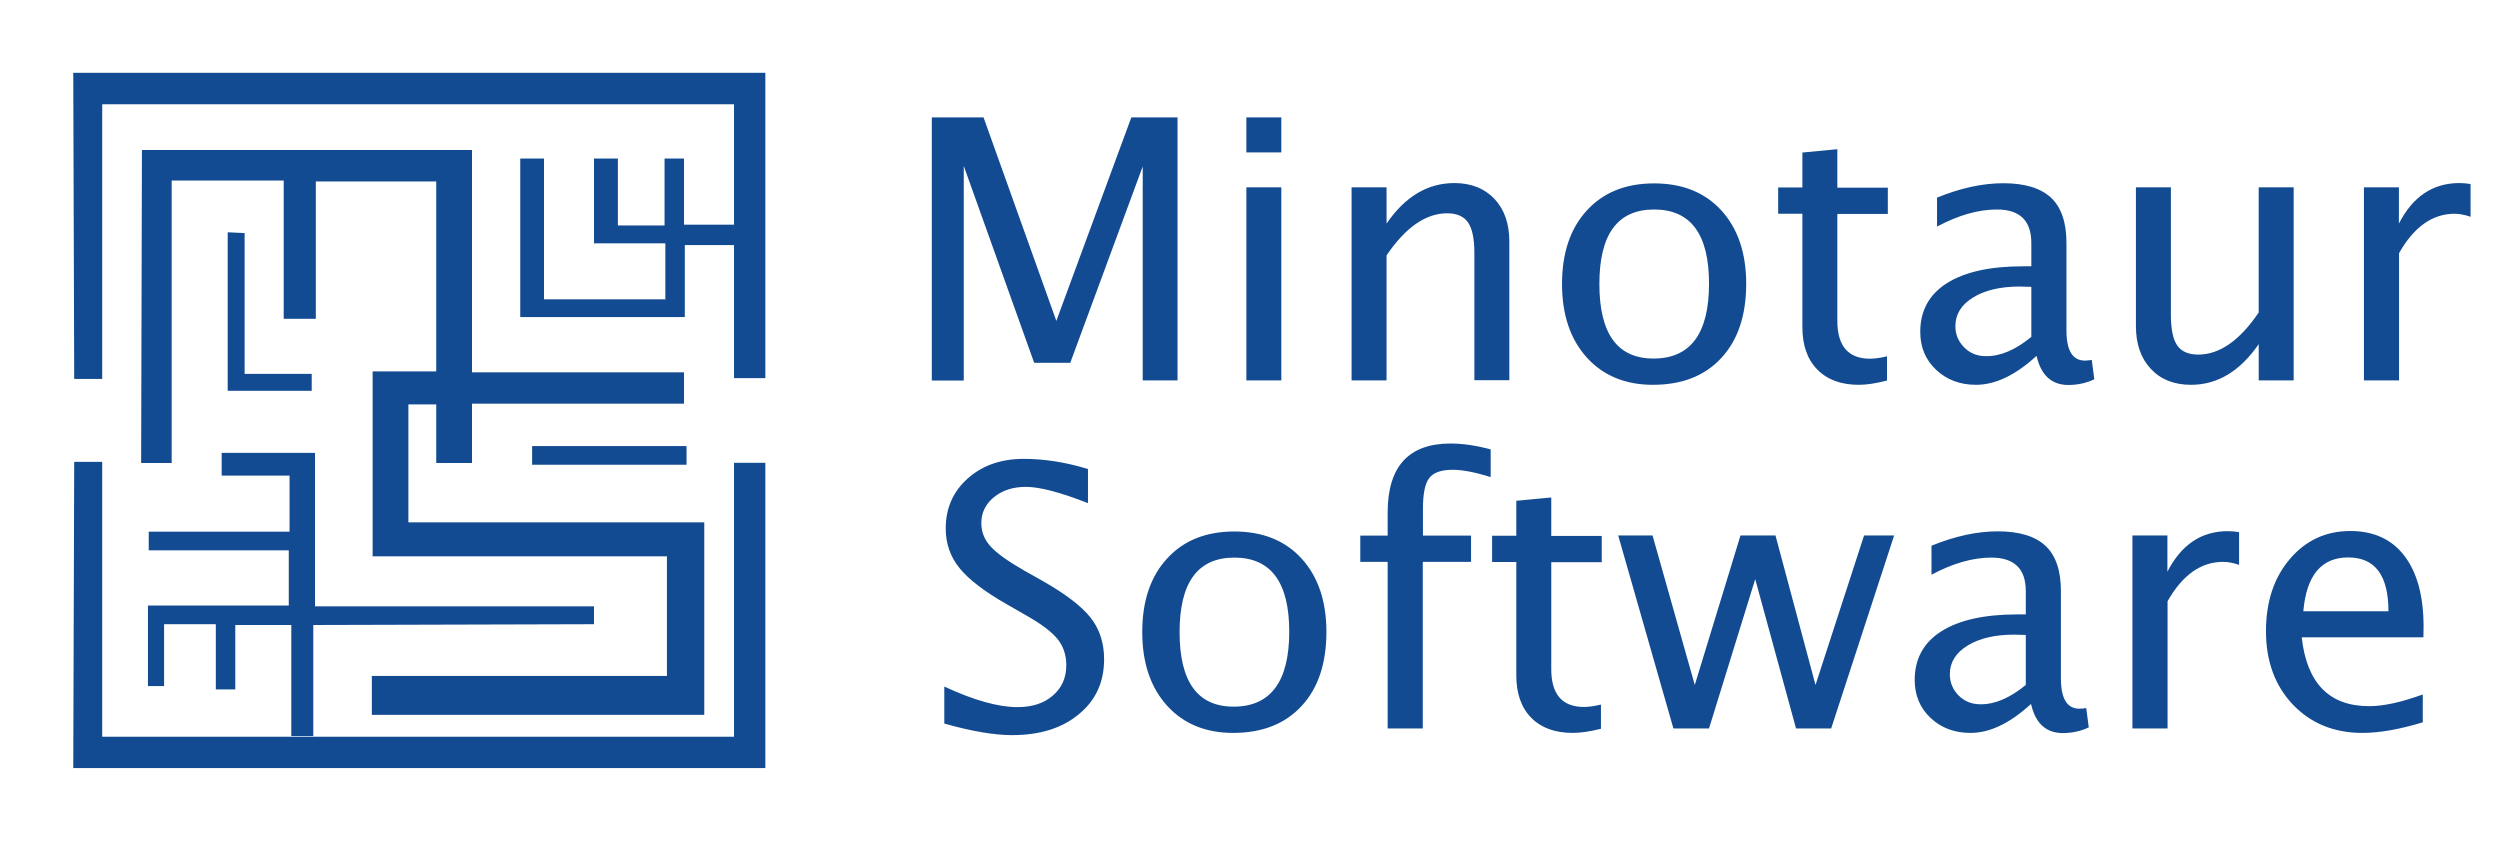 <svg xmlns="http://www.w3.org/2000/svg" xml:space="preserve" style="enable-background:new 0 0 158 54" viewBox="0 0 158 54"><style>.st5{fill-rule:evenodd;clip-rule:evenodd;fill:#124b92}</style><linearGradient id="SVGID_1_" x1="-47.667" x2="-46.96" y1="41.856" y2="41.149" gradientUnits="userSpaceOnUse"><stop offset="0" style="stop-color:#20ac4b"/><stop offset=".983" style="stop-color:#19361a"/></linearGradient><g id="Layer_1_copy"><path d="M58.89 24.04V7.42h3.27l4.6 12.86L71.5 7.42h2.92v16.62h-2.2V10.52l-4.58 12.41h-2.28l-4.45-12.44v13.56h-2.02zm19.88-14.4V7.42h2.21v2.21h-2.21zm0 14.4v-12.2h2.21v12.2h-2.21zm6.65 0v-12.2h2.21v2.29c1.17-1.71 2.6-2.56 4.29-2.56 1.06 0 1.9.34 2.53 1 .63.67.94 1.57.94 2.7v8.76h-2.21V16c0-.91-.13-1.55-.4-1.94-.27-.39-.71-.58-1.32-.58-1.35 0-2.63.89-3.83 2.66v7.9h-2.21zm19.04.28c-1.74 0-3.14-.58-4.18-1.73-1.04-1.16-1.56-2.7-1.56-4.64 0-1.96.52-3.51 1.57-4.65 1.04-1.14 2.46-1.71 4.25-1.71s3.21.57 4.25 1.71c1.04 1.14 1.57 2.69 1.57 4.63 0 1.99-.52 3.56-1.57 4.69-1.05 1.14-2.49 1.7-4.33 1.7zm.04-1.66c2.34 0 3.51-1.58 3.51-4.74 0-3.12-1.16-4.68-3.47-4.68-2.31 0-3.46 1.57-3.46 4.71 0 3.14 1.14 4.71 3.42 4.71zm12.98 1.66c-1.12 0-2-.32-2.63-.97-.63-.64-.94-1.54-.94-2.68v-7.16h-1.53v-1.66h1.53V9.64l2.21-.21v2.43h3.19v1.66h-3.19v6.76c0 1.59.69 2.39 2.07 2.39.29 0 .65-.05 1.07-.15v1.53c-.69.18-1.28.27-1.78.27zm11.23-1.83c-1.33 1.22-2.6 1.83-3.83 1.83-1.01 0-1.85-.32-2.52-.95-.67-.63-1-1.43-1-2.4 0-1.33.56-2.36 1.68-3.07 1.12-.71 2.72-1.07 4.81-1.07h.53v-1.47c0-1.42-.73-2.12-2.18-2.12-1.17 0-2.43.36-3.78 1.08v-1.83c1.49-.61 2.89-.91 4.19-.91 1.36 0 2.37.31 3.02.92.65.61.97 1.57.97 2.86v5.53c0 1.27.39 1.9 1.17 1.9.1 0 .24-.02.43-.04l.16 1.22c-.5.24-1.06.36-1.66.36-1.05-.01-1.71-.62-1.99-1.84zm-.33-1.2v-3.16l-.74-.02c-1.21 0-2.19.23-2.94.69-.75.46-1.12 1.07-1.12 1.81 0 .53.19.98.56 1.35.37.37.83.55 1.37.55.92.01 1.88-.4 2.87-1.22zm14.37 2.75v-2.29c-1.18 1.71-2.6 2.57-4.28 2.57-1.06 0-1.91-.33-2.54-1.01-.63-.67-.94-1.57-.94-2.71v-8.76h2.21v8.04c0 .91.13 1.56.4 1.95.27.39.71.58 1.33.58 1.35 0 2.62-.89 3.82-2.66v-7.91h2.21v12.2h-2.21zm6.65 0v-12.2h2.21v2.29c.88-1.71 2.15-2.56 3.82-2.56.22 0 .46.02.71.06v2.07c-.38-.13-.72-.19-1.01-.19-1.4 0-2.57.83-3.51 2.49v8.04h-2.22zM63.96 46.46c-1.12 0-2.54-.24-4.28-.73v-2.34c1.87.87 3.41 1.3 4.62 1.3.93 0 1.68-.24 2.24-.73.57-.49.85-1.13.85-1.92 0-.65-.19-1.21-.56-1.66-.37-.46-1.05-.97-2.05-1.53l-1.15-.66c-1.42-.81-2.41-1.57-2.99-2.29-.58-.71-.87-1.55-.87-2.5 0-1.28.46-2.33 1.39-3.16.93-.83 2.11-1.24 3.55-1.24 1.28 0 2.63.21 4.05.64v2.16c-1.75-.69-3.06-1.03-3.92-1.03-.82 0-1.49.22-2.02.65-.53.43-.8.98-.8 1.64 0 .55.19 1.04.58 1.47.39.43 1.1.94 2.13 1.53l1.19.67c1.44.82 2.44 1.59 3.01 2.31.57.73.85 1.6.85 2.62 0 1.45-.53 2.61-1.6 3.48-1.05.88-2.46 1.32-4.22 1.32zm13.97-.14c-1.74 0-3.14-.58-4.18-1.73-1.04-1.16-1.56-2.71-1.56-4.64 0-1.96.52-3.51 1.57-4.65 1.04-1.14 2.46-1.71 4.25-1.71s3.21.57 4.25 1.71c1.04 1.14 1.57 2.69 1.57 4.63 0 1.99-.52 3.56-1.57 4.69-1.05 1.14-2.5 1.7-4.33 1.7zm.03-1.66c2.34 0 3.52-1.58 3.52-4.74 0-3.12-1.16-4.68-3.47-4.68-2.31 0-3.46 1.57-3.46 4.71 0 3.14 1.14 4.71 3.41 4.71zm11.96-9.15v10.53H87.7V35.51h-1.73v-1.66h1.73v-1.46c0-2.91 1.33-4.36 3.98-4.36.74 0 1.58.12 2.53.37v1.75c-1-.31-1.79-.46-2.39-.46-.73 0-1.22.17-1.49.52s-.4.99-.4 1.94v1.7h3.04v1.66h-3.05zm9.48 10.81c-1.12 0-2-.32-2.63-.96-.63-.64-.94-1.54-.94-2.68v-7.16H94.3v-1.66h1.53v-2.21l2.21-.21v2.43h3.19v1.66h-3.19v6.76c0 1.59.69 2.39 2.07 2.39.29 0 .65-.05 1.07-.15v1.53c-.68.17-1.28.26-1.78.26zm6.36-.28-3.49-12.2h2.17l2.67 9.45 2.89-9.45h2.21l2.53 9.45 3.07-9.45h1.9l-3.98 12.2h-2.22l-2.58-9.44-2.92 9.44h-2.25zm22.6-1.55c-1.33 1.22-2.6 1.83-3.83 1.83-1.01 0-1.85-.32-2.52-.95-.67-.63-1-1.43-1-2.4 0-1.33.56-2.36 1.68-3.07 1.12-.71 2.72-1.07 4.81-1.07h.53v-1.47c0-1.42-.73-2.12-2.18-2.12-1.17 0-2.43.36-3.78 1.08v-1.83c1.49-.61 2.89-.91 4.19-.91 1.36 0 2.37.31 3.02.92.65.61.97 1.57.97 2.86v5.53c0 1.26.39 1.9 1.17 1.9.1 0 .24-.01.43-.04l.16 1.22c-.5.24-1.06.36-1.66.36-1.05-.01-1.71-.62-1.99-1.84zm-.33-1.2v-3.16l-.74-.02c-1.21 0-2.19.23-2.94.69-.75.46-1.12 1.07-1.12 1.81 0 .53.19.98.56 1.35.37.37.83.55 1.37.55.92.01 1.87-.4 2.87-1.22zm6.74 2.75v-12.2h2.21v2.29c.88-1.71 2.15-2.56 3.82-2.56.22 0 .46.02.71.06v2.07c-.38-.13-.72-.19-1.01-.19-1.4 0-2.57.83-3.51 2.49v8.04h-2.22zm18.35-.39c-1.48.45-2.75.67-3.81.67-1.8 0-3.26-.6-4.4-1.79-1.13-1.19-1.7-2.74-1.7-4.64 0-1.85.5-3.37 1.5-4.55 1-1.18 2.28-1.78 3.83-1.78 1.47 0 2.62.52 3.42 1.57.8 1.05 1.21 2.54 1.21 4.47l-.01.68h-7.69c.32 2.9 1.74 4.35 4.26 4.35.92 0 2.05-.25 3.39-.74v1.76zm-7.55-7.02h5.38c0-2.27-.85-3.4-2.54-3.4-1.7 0-2.64 1.13-2.84 3.4z" style="fill:#124b92"/><g id="NEW_1_"><path d="M4.69 23.95h1.77V6.59h39.93V23.9h1.98V4.6H4.63m.06 24.59h1.77v17.37h39.93V29.25h1.98v19.29H4.63" class="st5"/><path d="M8.92 29.26h1.93V11.41h7.08v8.74h2.03v-8.68h7.61v12h-4.02v11.69h18.6v7.56H23.5v2.46h21.01V33.01h-18.7v-7.45h1.76v3.7h2.26v-3.75h13.4v-1.98h-13.4V9.48H8.97z" class="st5"/><path d="M32.88 10.02v10.02h10.4v-4.55h3.14V14.2h-3.19v-4.18H42v4.23h-2.95v-4.23h-1.51v5.36h4.51v3.54h-7.67v-8.9zm-18.49 4.66V24.7h5.31v-1.07h-4.24v-8.9zm19.24 13.51h9.76v1.18h-9.76zm3.91 11.26v-1.13H19.91v-9.7h-5.9v1.44h4.29v3.54H9.4v1.18h8.85v3.49h-8.9v5.09h1.02v-3.91h3.27v4.12h1.23V39.5h3.54v7.02h1.39V39.5z" class="st5"/></g></g></svg>